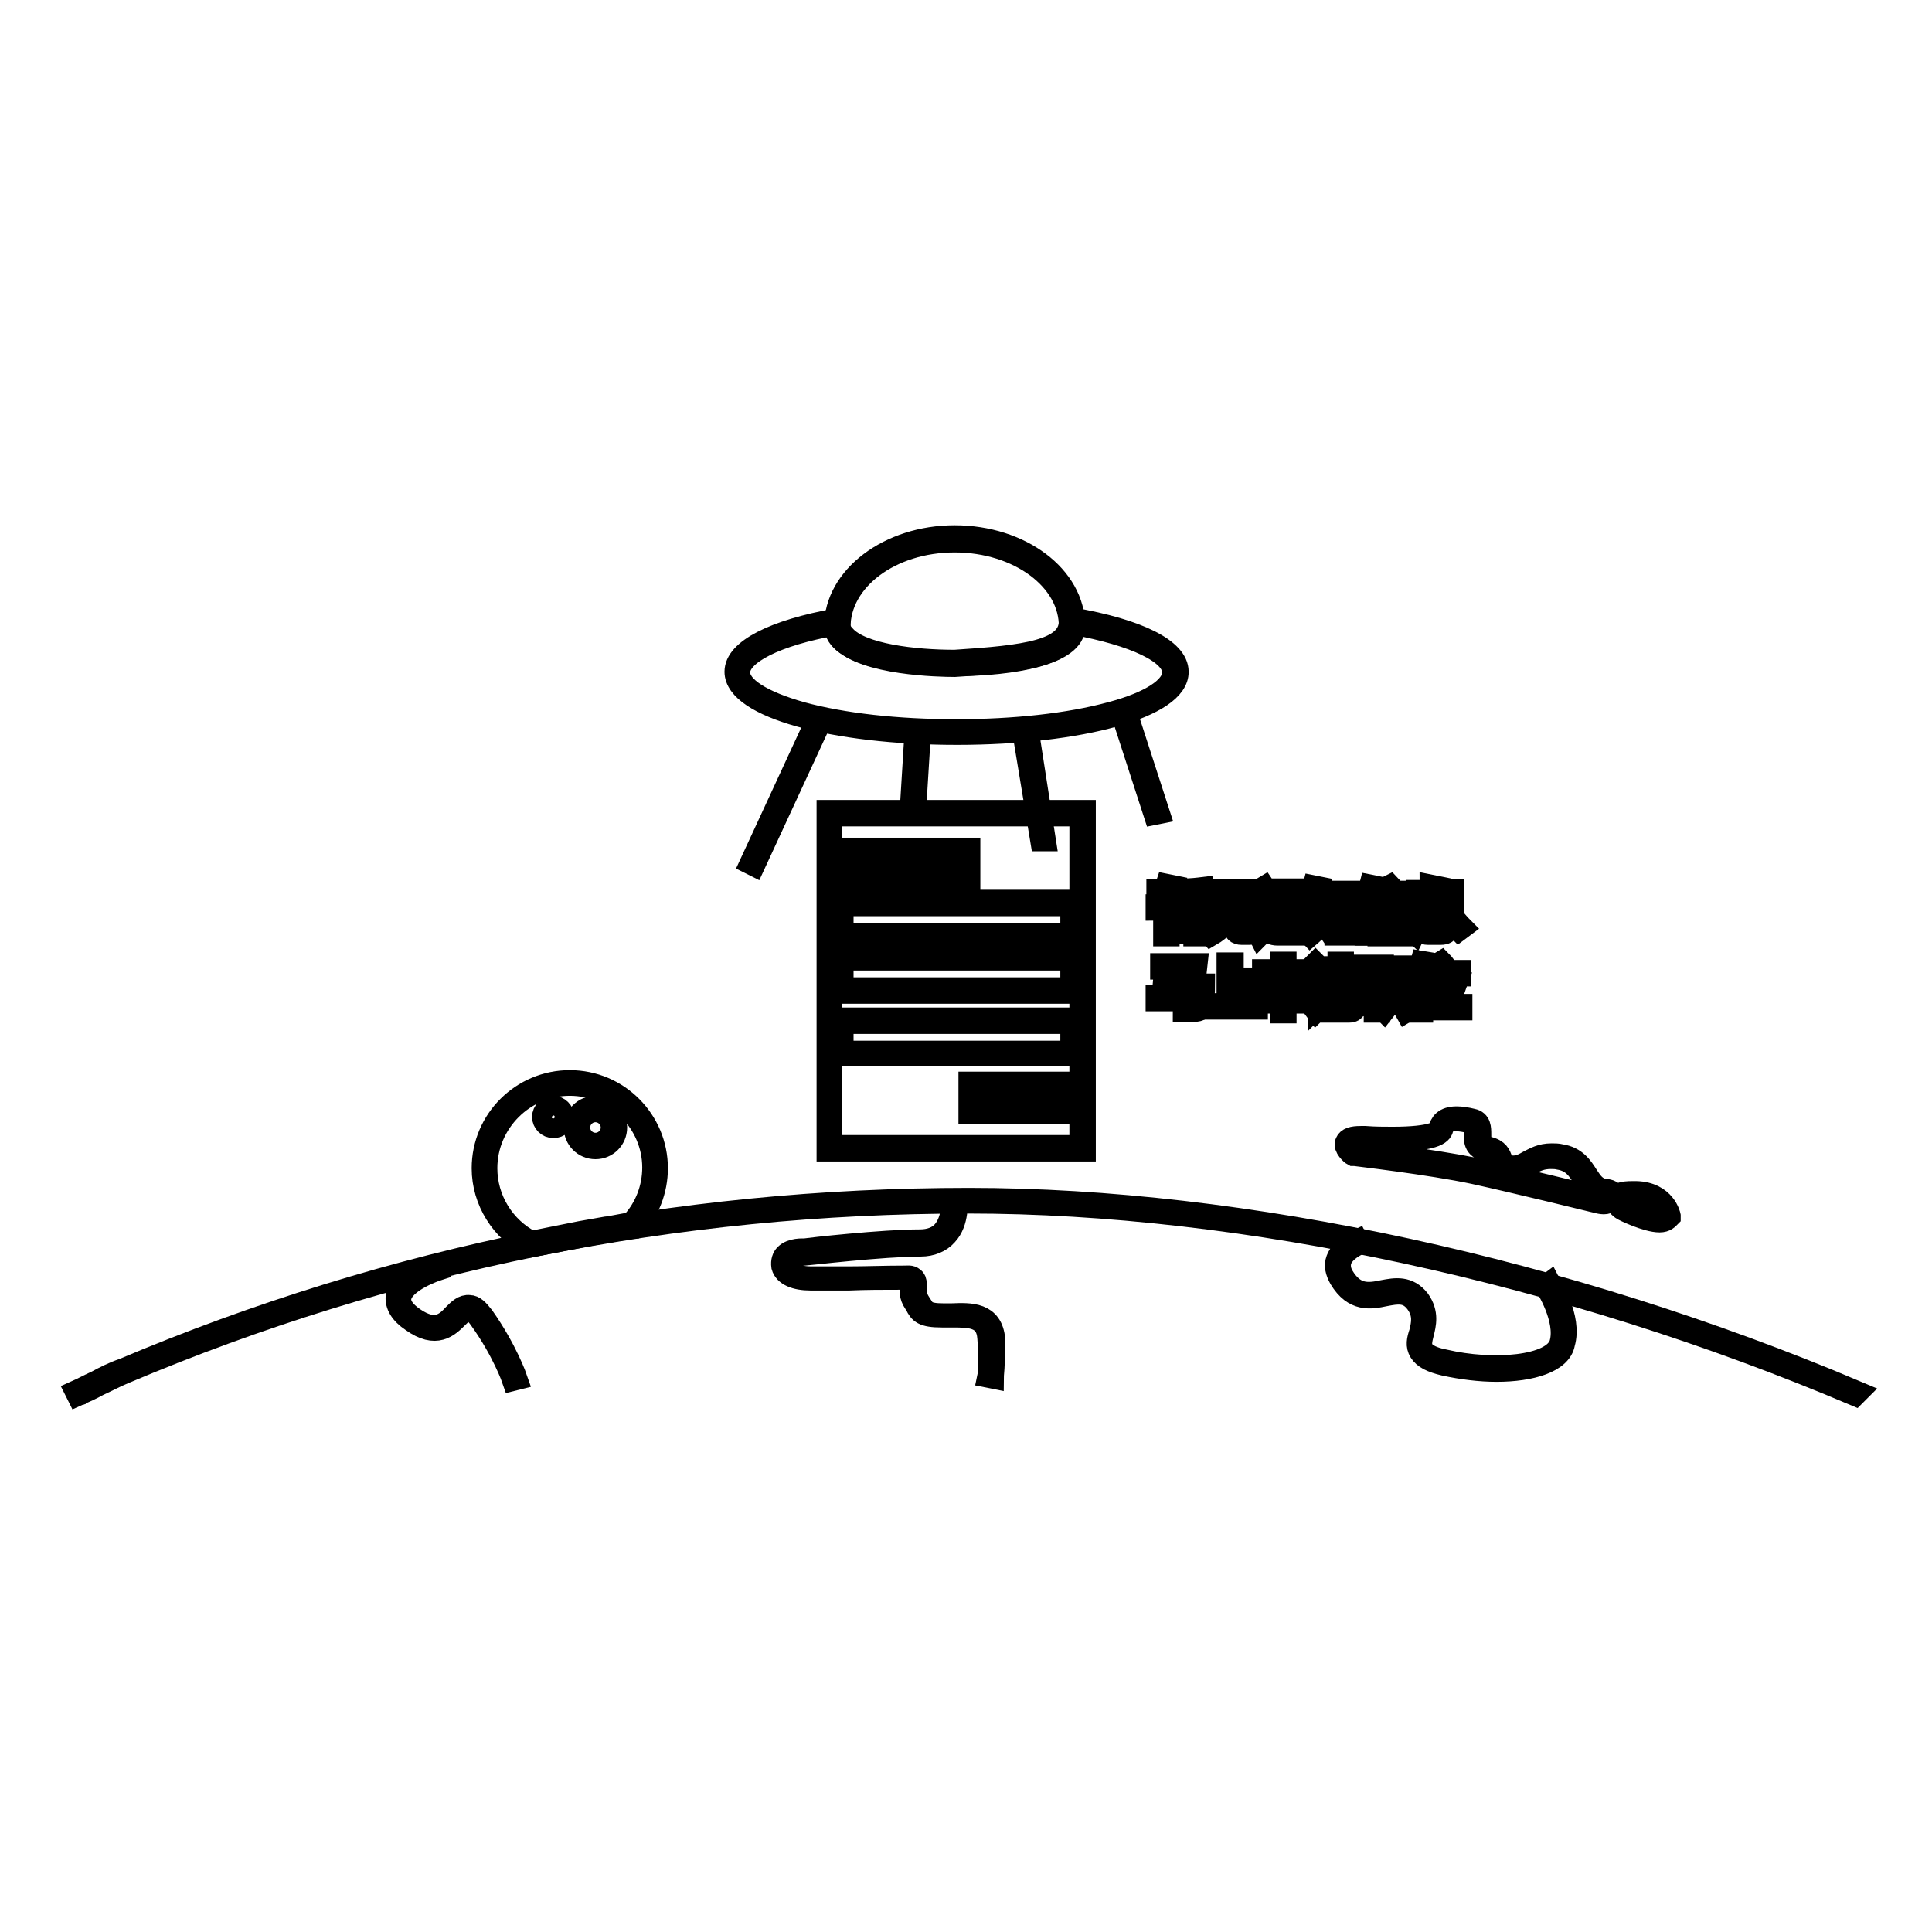 <?xml version="1.0" encoding="utf-8"?>
<!-- Svg Vector Icons : http://www.onlinewebfonts.com/icon -->
<!DOCTYPE svg PUBLIC "-//W3C//DTD SVG 1.1//EN" "http://www.w3.org/Graphics/SVG/1.1/DTD/svg11.dtd">
<svg version="1.1" xmlns="http://www.w3.org/2000/svg" xmlns:xlink="http://www.w3.org/1999/xlink" x="0px" y="0px" viewBox="0 0 256 256" enable-background="new 0 0 256 256" xml:space="preserve">
<g><g><path stroke-width="3" fill-opacity="0" stroke="#000000"  d="M143.7,152.4h-34v-44.9h34L143.7,152.4L143.7,152.4z M110.1,151.9h33.1V108h-33.1V151.9L110.1,151.9z"/><path stroke-width="3" fill-opacity="0" stroke="#000000"  d="M128.4,116.5h-17.3v-4h17.3V116.5L128.4,116.5z M111.6,116H128v-3h-16.4V116L111.6,116z"/><path stroke-width="3" fill-opacity="0" stroke="#000000"  d="M142.5,124.2h-31.4v-4.8h31.4V124.2L142.5,124.2z M111.6,123.8H142v-3.9h-30.4V123.8L111.6,123.8z"/><path stroke-width="3" fill-opacity="0" stroke="#000000"  d="M142.5,131.5h-31.4v-4.8h31.4V131.5L142.5,131.5z M111.6,131H142v-3.9h-30.4V131L111.6,131z"/><path stroke-width="3" fill-opacity="0" stroke="#000000"  d="M142.5,139.8h-31.4V135h31.4V139.8L142.5,139.8z M111.6,139.4H142v-3.9h-30.4V139.4L111.6,139.4z"/><path stroke-width="3" fill-opacity="0" stroke="#000000"  d="M142,147.4h-13.5v-3.9H142V147.4L142,147.4z M129,147h12.5v-3H129V147L129,147z"/><path stroke-width="3" fill-opacity="0" stroke="#000000"  d="M154.1,119.2h0.8v-0.5h0.5v0.5h1.1v0.4h-1.1v0.5c0.4,0,0.7,0,1-0.1c0,0.1,0,0.3,0,0.4c-0.3,0-0.6,0-1,0v0.5h-0.5v-0.5c-0.5,0-1,0.1-1.6,0.1l0-0.5c0.6,0,1.1,0,1.6-0.1v-0.5h-1.3v-0.4c0.1-0.2,0.3-0.5,0.5-0.7h-0.7V118h0.9c0.1-0.2,0.2-0.4,0.3-0.7l0.5,0.1c-0.1,0.2-0.2,0.3-0.3,0.5h1.8v0.4h-2C154.4,118.7,154.2,118.9,154.1,119.2z M154.3,121.1h4.5v2.8h-0.5v-0.3h-3.5v0.3h-0.5V121.1z M158.3,121.5h-3.5v0.7h3.5V121.5z M154.8,123.2h3.5v-0.6h-3.5V123.2z M156.9,117.9c0.9,0,1.8-0.1,2.6-0.2l0.1,0.4c-0.8,0.1-1.6,0.1-2.3,0.2v0.8h2.4v0.4h-0.9v1.4h-0.5v-1.4h-1.1c-0.1,0.6-0.3,1.1-0.6,1.5c-0.1-0.1-0.2-0.2-0.4-0.3c0.4-0.4,0.6-1,0.6-1.7V117.9L156.9,117.9z"/><path stroke-width="3" fill-opacity="0" stroke="#000000"  d="M160.1,120h2.6c0.1-0.5,0.1-1,0.2-1.5h-2.2V118h5.3v0.5h-2.6c0,0.6-0.1,1.1-0.2,1.5h3.2v0.5h-3.3c-0.3,1.5-1.3,2.6-2.7,3.4c-0.1-0.1-0.2-0.3-0.4-0.5c1.3-0.6,2.2-1.6,2.6-3h-2.5V120L160.1,120z M163.5,121h0.5v1.7c0,0.3,0.2,0.5,0.5,0.5h0.9c0.3,0,0.5-0.1,0.5-0.4c0-0.2,0.1-0.6,0.1-1c0.2,0.1,0.4,0.1,0.6,0.2c0,0.4-0.1,0.8-0.1,1c0,0.4-0.4,0.7-0.9,0.7h-1.1c-0.6,0-0.9-0.3-0.9-0.9L163.5,121L163.5,121z"/><path stroke-width="3" fill-opacity="0" stroke="#000000"  d="M169.5,123.3l1.6,0l2.2,0c0,0.1-0.1,0.3-0.2,0.5l-2.2,0l-1.6,0c-0.7,0-1.3-0.3-1.6-0.8c-0.2,0.2-0.4,0.5-0.8,0.9l-0.3-0.6c0.4-0.4,0.7-0.6,0.8-0.8v-2.2h-0.8v-0.5h1.3v2.8C168.4,123,168.8,123.3,169.5,123.3z M167.5,117.6c0.2,0.3,0.5,0.7,0.9,1.3l-0.5,0.3c-0.4-0.6-0.7-1-0.9-1.3L167.5,117.6z M169.4,122.9h-0.5v-3.7h1.6c-0.3-0.2-0.7-0.3-1-0.5l0.3-0.3c0.3,0.2,0.7,0.3,1,0.5l1.2-0.6h-3.1v-0.4h4v0.4l-1.6,0.8c0.1,0,0.1,0.1,0.2,0.1h1.4v3c0,0.5-0.2,0.7-0.7,0.7c-0.2,0-0.5,0-0.7,0c0-0.2,0-0.3-0.1-0.5c0.3,0,0.5,0,0.7,0c0.2,0,0.4-0.1,0.4-0.3v-0.3h-1.3v1h-0.5v-1h-1.2V122.9z M169.4,120.3h1.2v-0.6h-1.2V120.3z M169.4,121.4h1.2v-0.7h-1.2V121.4z M172.4,119.6h-1.3v0.6h1.3L172.4,119.6L172.4,119.6z M171.1,121.4h1.3v-0.7h-1.3V121.4z"/><path stroke-width="3" fill-opacity="0" stroke="#000000"  d="M173.5,120.4h1.3c0-0.4,0-0.9,0-1.5h-0.6c-0.1,0.4-0.3,0.7-0.4,1c-0.2-0.1-0.4-0.1-0.5-0.2c0.3-0.7,0.6-1.4,0.8-2.2l0.5,0.1c-0.1,0.3-0.2,0.6-0.3,0.8h2v0.5h-1.1c0,0.6,0,1.1,0,1.5h1.3v0.5h-1.3c0,0.1,0,0.2,0,0.3c0.6,0.6,1,1.2,1.4,1.7l-0.5,0.3c-0.4-0.6-0.8-1-1.1-1.4c-0.2,0.8-0.7,1.5-1.4,2.1c-0.1-0.1-0.2-0.3-0.4-0.5c0.8-0.7,1.3-1.5,1.4-2.6h-1.3L173.5,120.4L173.5,120.4z M177,118.2h2.8v5.6h-0.5v-0.7h-1.8v0.7h-0.5L177,118.2L177,118.2z M179.3,118.7h-1.8v4h1.8V118.7z"/><path stroke-width="3" fill-opacity="0" stroke="#000000"  d="M180.2,120.6c0.7-1,1.1-2,1.4-3.2l0.5,0.1c-0.2,0.6-0.4,1.1-0.6,1.6v4.7h-0.5v-3.8c-0.2,0.4-0.4,0.7-0.7,1C180.4,121,180.3,120.8,180.2,120.6z M182.1,118.3h2.1c-0.1-0.2-0.3-0.5-0.4-0.7l0.4-0.2c0.2,0.2,0.3,0.5,0.5,0.7l-0.3,0.1h2.3v0.5h-4.6L182.1,118.3L182.1,118.3z M182.5,119.4h3.9v0.5h-3.9V119.4z M182.5,120.5h3.9v0.5h-3.9V120.5z M182.6,121.5h3.8v2.4h-0.5v-0.4h-2.7v0.4h-0.5V121.5z M185.8,122h-2.7v1.1h2.7V122z"/><path stroke-width="3" fill-opacity="0" stroke="#000000"  d="M187.6,121.9l0.5,0.2c-0.2,0.5-0.4,1-0.6,1.4c-0.1-0.1-0.3-0.1-0.5-0.2C187.2,122.9,187.4,122.4,187.6,121.9z M187.8,118.1h1.6c0.1-0.2,0.2-0.5,0.2-0.7l0.5,0.1c-0.1,0.2-0.1,0.4-0.2,0.5h2.6v3.6h-0.5v-0.2h-3.7v0.2h-0.5L187.8,118.1L187.8,118.1z M192.1,118.5h-3.7v0.6h3.7V118.5z M188.4,120.1h3.7v-0.6h-3.7V120.1z M188.4,121h3.7v-0.6h-3.7V121z M188.5,121.9h0.5v1c0,0.3,0.1,0.4,0.4,0.4h1.5c0.4,0,0.6-0.1,0.6-0.4c0-0.2,0.1-0.4,0.1-0.7c0.2,0.1,0.3,0.1,0.5,0.2c0,0.3-0.1,0.6-0.2,0.7c-0.1,0.4-0.4,0.6-1,0.6h-1.7c-0.6,0-0.9-0.3-0.9-0.8L188.5,121.9L188.5,121.9z M189.7,121.9l0.4-0.3c0.3,0.2,0.6,0.5,0.9,0.9l-0.4,0.3C190.2,122.4,189.9,122.1,189.7,121.9z M192.3,122.1l0.4-0.3c0.3,0.3,0.6,0.7,1,1.1l-0.4,0.3C192.9,122.8,192.6,122.4,192.3,122.1z"/><path stroke-width="3" fill-opacity="0" stroke="#000000"  d="M153.3,132h4.9v0.5h-4.9V132z M155,128.7l-0.2,1.8h2.9l0.2-2.2h-4v-0.5h4.6l-0.3,2.7h1.3c0,1-0.1,1.8-0.1,2.4c0,0.7-0.4,1-1.2,1c-0.5,0-0.9,0-1.3,0c0-0.2,0-0.3-0.1-0.6c0.5,0,0.9,0,1.3,0c0.4,0,0.7-0.2,0.7-0.6c0-0.5,0.1-1,0.1-1.8h-4.7l0.2-2.3L155,128.7L155,128.7z"/><path stroke-width="3" fill-opacity="0" stroke="#000000"  d="M160.1,133.1h2.6v-5.4h0.6v2h2.7v0.5h-2.7v2.9h3.2v0.5h-6.4V133.1L160.1,133.1z"/><path stroke-width="3" fill-opacity="0" stroke="#000000"  d="M167.4,128.6h2.4v-1h0.5v1h2.4v4.2h-0.5v-0.4h-1.9v1.7h-0.5v-1.7h-1.9v0.4h-0.5L167.4,128.6L167.4,128.6z M167.9,130.2h1.9V129h-1.9V130.2z M167.9,131.9h1.9v-1.2h-1.9V131.9z M172.2,129h-1.9v1.2h1.9V129z M170.3,131.9h1.9v-1.2h-1.9V131.9z"/><path stroke-width="3" fill-opacity="0" stroke="#000000"  d="M175.6,132.4c0,0.2,0,0.4,0,0.6c-0.5,0.3-0.9,0.6-1.2,0.9l-0.3-0.4c0.1-0.1,0.2-0.3,0.2-0.6v-2.5h-0.8v-0.5h1.3v3.1C175.1,132.7,175.3,132.6,175.6,132.4z M174.3,127.7c0.4,0.4,0.7,0.7,1,1l-0.5,0.4c-0.3-0.4-0.6-0.7-0.9-1L174.3,127.7z M175.3,129.8h2.1v-0.5h-1.7V129h1.7v-0.4h-1.9v-0.4h1.9v-0.6h0.5v0.6h2v0.4h-2v0.4h1.8v0.4h-1.8v0.5h2.1v0.4h-4.8V129.8z M176.3,134h-0.5v-3.3h3.7v2.6c0,0.5-0.2,0.7-0.7,0.7c-0.3,0-0.6,0-1,0c0-0.1,0-0.3-0.1-0.5c0.4,0,0.7,0,0.9,0c0.2,0,0.4-0.1,0.4-0.3v-0.3h-2.6L176.3,134L176.3,134z M179,131.1h-2.6v0.5h2.6V131.1z M176.3,132.4h2.6v-0.5h-2.6V132.4z"/><path stroke-width="3" fill-opacity="0" stroke="#000000"  d="M180.4,128h2.8v0.5h-0.5v3.6c0.2,0,0.3-0.1,0.5-0.1c0,0.2,0,0.4,0,0.5c-0.2,0-0.3,0.1-0.5,0.1v1.4h-0.5v-1.3c-0.6,0.1-1.2,0.3-1.9,0.5l-0.1-0.5l0.4-0.1v-4h-0.4V128L180.4,128z M181.2,129.4h1v-1h-1V129.4z M181.2,130.8h1v-1h-1V130.8z M182.2,132.2v-0.9h-1v1.1C181.5,132.3,181.9,132.3,182.2,132.2z M184.1,131.8l0.5,0.2c-0.4,0.7-0.8,1.4-1.2,1.9c-0.1-0.1-0.3-0.2-0.5-0.3C183.4,133.1,183.8,132.5,184.1,131.8z M183.5,128.1h2.8v3.5h-0.5v-0.4h-1.9v0.4h-0.5V128.1L183.5,128.1z M185.8,128.5h-1.9v2.2h1.9V128.5z M185.6,131.8c0.4,0.6,0.8,1.2,1.2,1.9l-0.5,0.3c-0.4-0.7-0.7-1.3-1.1-1.9L185.6,131.8z"/><path stroke-width="3" fill-opacity="0" stroke="#000000"  d="M187,130.7c0.6-0.9,1.1-2,1.4-3.2l0.6,0.1c-0.2,0.6-0.4,1.1-0.6,1.6v4.8h-0.5v-3.8c-0.2,0.4-0.4,0.7-0.7,1.1C187.2,131.2,187.1,131,187,130.7z M188.8,133.2h2.6c0.3-0.8,0.7-2,1.1-3.6l0.6,0.2c-0.3,0.8-0.7,1.9-1.1,3.4h1.6v0.5h-4.8L188.8,133.2L188.8,133.2z M188.9,128.7h2.3c-0.2-0.3-0.4-0.6-0.7-0.9l0.5-0.3c0.2,0.2,0.4,0.5,0.7,0.9l-0.5,0.3h2.2v0.5h-4.5V128.7z M189.8,129.7c0.3,0.8,0.6,1.8,0.9,2.9l-0.6,0.2c-0.3-1.1-0.6-2-0.9-2.9L189.8,129.7z"/><path stroke-width="3" fill-opacity="0" stroke="#000000"  d="M126.5,88.1c-7.6,0-15.8-1.6-15.8-5.1c0-6.5,7.1-11.9,15.8-11.9s15.8,5.3,15.8,11.9C142.4,86.6,134.2,88.1,126.5,88.1L126.5,88.1z M126.5,71.7c-8.5,0-15.3,5.1-15.3,11.4c0,3,7.7,4.6,15.3,4.6c7.6,0,15.3-1.6,15.3-4.6C141.9,76.8,135,71.7,126.5,71.7L126.5,71.7z"/><path stroke-width="3" fill-opacity="0" stroke="#000000"  d="M126.8,97.2c-16.4,0-29.3-3.6-29.3-8.2c0-2.8,5-5.4,13.4-6.9l0.3,0l0,0.3c-0.1,0.7,0.1,1.3,0.7,1.9c2.2,2.5,9.3,3.3,14.6,3.3c9.3-0.6,15.3-1.3,15.3-5.3v-0.3l0.3,0c8.7,1.5,13.9,4.1,13.9,7C156.1,93.6,143.2,97.2,126.8,97.2L126.8,97.2z M110.7,82.7c-7.9,1.4-12.8,3.9-12.8,6.4c0,2,3,3.9,8.3,5.4c5.5,1.5,12.7,2.3,20.5,2.3c7.7,0,15-0.8,20.5-2.3c5.3-1.4,8.3-3.4,8.3-5.4c0-2.6-5.1-5-13.3-6.5c-0.2,4.2-6.4,5-15.7,5.6l0,0c-2,0-12-0.2-15-3.5C111,84.1,110.7,83.4,110.7,82.7L110.7,82.7z"/><path stroke-width="3" fill-opacity="0" stroke="#000000"  d="M99.9,114.6l-0.4-0.2l8.6-18.6l0.4,0.2L99.9,114.6z"/><path stroke-width="3" fill-opacity="0" stroke="#000000"  d="M121.3,106l-0.5,0l0.4-6.5l0.5,0L121.3,106z"/><path stroke-width="3" fill-opacity="0" stroke="#000000"  d="M153,107.8l-3.5-10.8l0.5-0.1l3.5,10.8L153,107.8z"/><path stroke-width="3" fill-opacity="0" stroke="#000000"  d="M138,111.3L136,99.2l0.5-0.1l1.9,12.2L138,111.3z"/><path stroke-width="3" fill-opacity="0" stroke="#000000"  d="M70.4,165.1L70.4,165.1c-3.9-2-6.4-6-6.4-10.3c0-6.4,5.2-11.5,11.5-11.5c6.4,0,11.5,5.2,11.5,11.5c0,2.9-1.1,5.7-3,7.8l0,0l-0.1,0c-3.4,0.6-3.5,0.6-3.5,0.6h0c-0.1,0-0.7,0.1-3.3,0.6L70.4,165.1L70.4,165.1z M75.5,143.7c-6.1,0-11.1,5-11.1,11.1c0,4.1,2.3,7.9,6,9.8l6.5-1.3c3.4-0.6,3.4-0.6,3.4-0.6h0c0.1,0,0.8-0.1,3.4-0.6c1.9-2,2.9-4.7,2.9-7.4C86.6,148.7,81.6,143.7,75.5,143.7L75.5,143.7z"/><path stroke-width="3" fill-opacity="0" stroke="#000000"  d="M245.8,184.8c-38.4-16.3-81.2-25.5-117.5-25.5c-38.8,0-76.5,7.6-111.9,22.6c-1.2,0.5-2.3,1.1-3.4,1.6c-0.9,0.5-1.8,0.9-2.7,1.3l-0.2-0.4c0.9-0.4,1.8-0.9,2.7-1.3c1.1-0.6,2.3-1.2,3.5-1.6c35.5-15,73.2-22.6,112.1-22.6c36.3,0,79.2,9.3,117.7,25.6L245.8,184.8L245.8,184.8z"/><path stroke-width="3" fill-opacity="0" stroke="#000000"  d="M73.3,149.3c-0.7,0-1.3-0.6-1.3-1.3c0-0.7,0.6-1.3,1.3-1.3c0.7,0,1.3,0.6,1.3,1.3C74.6,148.8,74.1,149.3,73.3,149.3L73.3,149.3z M73.3,147.2c-0.5,0-0.8,0.4-0.8,0.8c0,0.5,0.4,0.8,0.8,0.8c0.5,0,0.8-0.4,0.8-0.8C74.2,147.6,73.8,147.2,73.3,147.2L73.3,147.2z"/><path stroke-width="3" fill-opacity="0" stroke="#000000"  d="M78.9,152.1c-1.5,0-2.7-1.2-2.7-2.7c0-1.5,1.2-2.7,2.7-2.7c1.5,0,2.7,1.2,2.7,2.7C81.6,150.9,80.4,152.1,78.9,152.1L78.9,152.1z M78.9,147.2c-1.2,0-2.2,1-2.2,2.2c0,1.2,1,2.2,2.2,2.2c1.2,0,2.2-1,2.2-2.2C81.1,148.2,80.1,147.2,78.9,147.2L78.9,147.2z"/><path stroke-width="3" fill-opacity="0" stroke="#000000"  d="M131.5,182.5l-0.5-0.1c0,0,0.3-1.4,0-5.1c-0.2-3-2.6-2.9-5.1-2.9c-0.4,0-0.8,0-1.1,0c-2.5,0-2.9-0.5-3.4-1.5c0-0.1-0.1-0.2-0.2-0.3c-0.6-0.9-0.5-1.6-0.5-2.3c0-0.1,0-0.3,0-0.5s0-0.2-0.1-0.3c-0.1-0.1-0.5-0.1-0.7-0.1c-0.1,0-0.2,0-0.3,0c-2.5,0-4.9,0-7.1,0.1c-2.3,0-4.1,0-5.1,0c-2,0-3.4-0.6-3.7-1.7c-0.1-0.7,0.1-1.2,0.4-1.5c0.8-0.8,2.3-0.7,2.5-0.7c0.6-0.1,10.4-1.2,15.3-1.2c1.3,0,2.4-0.4,3.1-1.2c1.4-1.6,1.2-4.2,1.2-4.2l0.5,0c0,0.1,0.3,2.9-1.3,4.6c-0.8,0.9-2,1.4-3.4,1.4c-5,0-15.2,1.2-15.3,1.2h0h0c0,0-1.5-0.1-2.1,0.6c-0.3,0.3-0.4,0.6-0.3,1.2c0.1,0.6,1.2,1.3,3.2,1.3c1,0,2.8,0,5.1,0c2.1,0,4.6-0.1,7.1-0.1c0,0,0.1,0,0.2,0c0.3,0,0.8-0.1,1.1,0.2c0.2,0.1,0.3,0.4,0.3,0.7c0,0.2,0,0.3,0,0.5c0,0.6,0,1.2,0.5,2c0,0.1,0.1,0.2,0.2,0.3c0.5,0.8,0.7,1.3,3,1.3c0.4,0,0.7,0,1.1,0c2.5-0.1,5.3-0.2,5.6,3.3C131.7,181,131.5,182.4,131.5,182.5L131.5,182.5z"/><path stroke-width="3" fill-opacity="0" stroke="#000000"  d="M68,182.8c0,0-1.3-3.8-4.4-8.1c-0.5-0.7-1-1.1-1.4-1.2c-0.5,0-1,0.4-1.6,1c-1.2,1.2-2.8,2.8-6,0.5c-1.5-1-2.1-2.1-2-3.2c0.4-2.5,5.1-4.1,5.3-4.1l0.1,0.5c0,0-4.7,1.5-5,3.8c-0.1,0.9,0.5,1.8,1.8,2.7c2.9,2,4.3,0.7,5.4-0.5c0.6-0.6,1.2-1.2,2-1.1c0.6,0,1.1,0.5,1.8,1.4c3.1,4.4,4.4,8.2,4.4,8.2L68,182.8L68,182.8z"/><path stroke-width="3" fill-opacity="0" stroke="#000000"  d="M198.3,181.6c-2.2,0-4.6-0.3-6.9-0.8c-1.7-0.4-2.7-0.9-3.2-1.7c-0.5-0.8-0.3-1.6,0-2.5c0.3-1.2,0.6-2.5-0.5-4c-1.2-1.6-2.6-1.3-4.2-1c-1.9,0.4-4.1,0.8-5.9-2.2c-0.5-0.9-0.7-1.7-0.4-2.5c0.6-1.6,2.6-2.5,2.6-2.5l0.2,0.4c0,0-1.9,0.8-2.4,2.2c-0.2,0.7-0.1,1.4,0.3,2.1c1.6,2.7,3.5,2.4,5.4,2c1.6-0.3,3.3-0.6,4.7,1.2c1.2,1.7,0.8,3.2,0.5,4.4c-0.2,0.8-0.4,1.6,0,2.2c0.4,0.6,1.3,1.1,2.9,1.4c6.4,1.5,14.5,0.9,15.4-2.3c0.9-3.2-1.9-7.5-1.9-7.6l0.4-0.3c0.1,0.2,2.9,4.5,1.9,7.9C206.8,180.4,202.9,181.6,198.3,181.6L198.3,181.6z"/><path stroke-width="3" fill-opacity="0" stroke="#000000"  d="M212.5,159.4c-0.3,0-0.7-0.1-0.7-0.1c-0.4-0.1-11-2.7-16.5-3.9c-5.6-1.2-15.8-2.4-15.9-2.4h-0.1l0,0c-0.2-0.1-1.2-1-0.9-1.6c0.2-0.5,0.8-0.7,1.9-0.7c0.2,0,0.4,0,0.6,0c1.3,0.1,2.5,0.1,3.6,0.1c5.5,0,6.3-0.9,6.3-1.2c0.1-0.7,0.6-1.5,2.2-1.5c0.6,0,1.3,0.1,2.1,0.3c1,0.2,1,1.1,1,1.9c0,0.9,0,1.6,1.1,1.8c1.3,0.3,1.5,1,1.7,1.5c0.1,0.5,0.3,0.9,1.3,1c1,0.1,1.7-0.3,2.4-0.7c0.8-0.4,1.6-0.9,3-0.9c0.4,0,0.8,0,1.2,0.1c2,0.3,2.8,1.6,3.5,2.7c0.6,0.9,1.1,1.7,2.3,1.9c0.3,0,1.1,0.1,1.1,0.6C213.6,159,213.2,159.4,212.5,159.4L212.5,159.4z M179.5,152.5c0.9,0.1,10.5,1.3,15.9,2.4c5.6,1.2,16.4,3.9,16.5,3.9h0c0,0,0.3,0.1,0.6,0.1c0.4,0,0.6-0.2,0.6-0.6c-0.1-0.1-0.4-0.1-0.7-0.2c-1.4-0.2-2-1.2-2.6-2.1c-0.7-1.1-1.4-2.2-3.2-2.5c-0.4-0.1-0.8-0.1-1.1-0.1c-1.3,0-2,0.4-2.8,0.8c-0.8,0.4-1.5,0.8-2.7,0.7c-1.4-0.1-1.6-0.8-1.8-1.3c-0.1-0.5-0.3-1-1.3-1.2c-1.5-0.3-1.5-1.4-1.4-2.3c0-0.8,0-1.3-0.6-1.4c-0.8-0.2-1.4-0.3-2-0.3c-1.1,0-1.6,0.4-1.8,1.1c-0.1,0.4-0.3,1.6-6.8,1.6c-1.1,0-2.3,0-3.6-0.1c-0.2,0-0.4,0-0.5,0c-1.2,0-1.4,0.3-1.4,0.4C178.7,151.7,179.1,152.2,179.5,152.5L179.5,152.5z"/><path stroke-width="3" fill-opacity="0" stroke="#000000"  d="M219.9,161.8L219.9,161.8c-1.7,0-4.8-1.5-4.9-1.6l0,0c-0.2-0.1-1.1-0.8-0.8-1.5c0.2-0.5,0.8-0.7,2.1-0.7c0.1,0,0.3,0,0.5,0c3.8,0.1,4.4,3.1,4.4,3.1v0.1l0,0C221,161.4,220.7,161.8,219.9,161.8L219.9,161.8z M215.3,159.7c0.3,0.1,3.2,1.5,4.7,1.5l0,0c0.3,0,0.6-0.1,0.6-0.2c-0.1-0.4-0.8-2.5-3.9-2.6c-0.2,0-0.3,0-0.5,0c-1.4,0-1.6,0.3-1.6,0.4C214.5,159,214.9,159.5,215.3,159.7L215.3,159.7z"/><path stroke-width="3" fill-opacity="0" stroke="#000000"  d="M10.6,184.7l0.3-0.1l0,0l0,0L10.6,184.7z"/></g></g>
</svg>